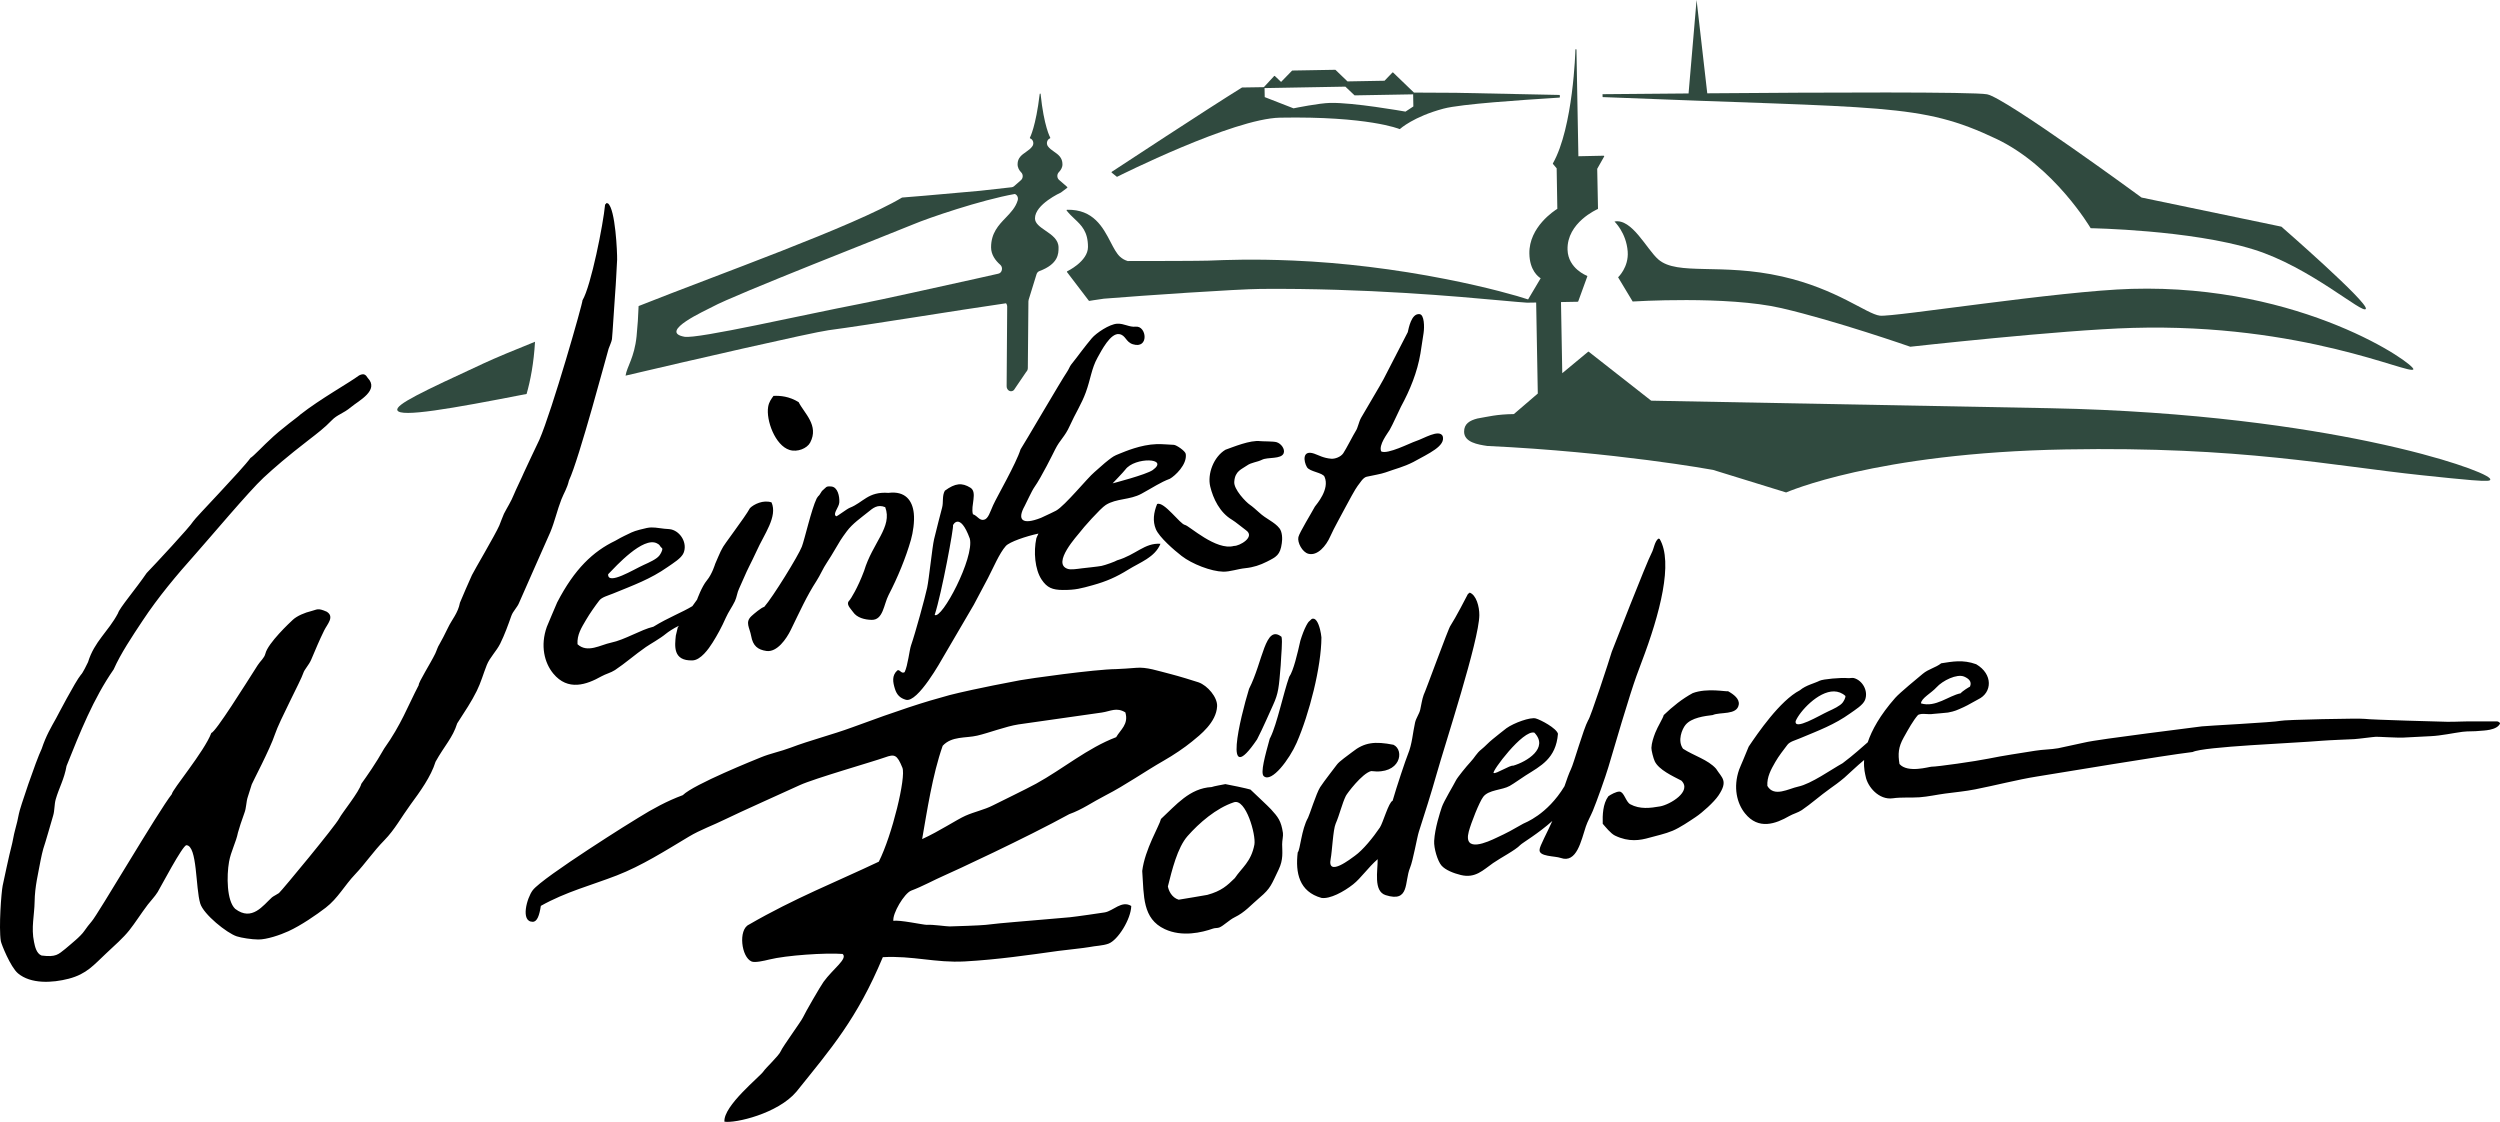 <?xml version="1.0" encoding="UTF-8" standalone="no"?>
<!DOCTYPE svg PUBLIC "-//W3C//DTD SVG 1.1//EN" "http://www.w3.org/Graphics/SVG/1.1/DTD/svg11.dtd">
<svg width="100%" height="100%" viewBox="0 0 13376 6003" version="1.1" xmlns="http://www.w3.org/2000/svg" xmlns:xlink="http://www.w3.org/1999/xlink" xml:space="preserve" xmlns:serif="http://www.serif.com/" style="fill-rule:evenodd;clip-rule:evenodd;stroke-linejoin:round;stroke-miterlimit:2;">
    <g transform="matrix(1,0,0,1,-56.314,-58.046)">
        <g transform="matrix(4.167,0,0,4.167,0,0)">
            <g transform="matrix(1,0,0,1,3210.49,95.07)">
                <path d="M0,533.202C-3.026,529.456 -19.695,522.261 -43.598,514.502C-64.763,507.559 -101.327,497 -155.127,485.742C-239.035,468.271 -378.426,446.655 -565.673,442.982C-619.361,441.959 -1066.81,433.492 -1076.88,433.324L-1157.03,370.498C-1157.27,370.311 -1157.62,370.338 -1157.88,370.532L-1191.04,398.036L-1192.67,306.708L-1171.17,306.305C-1170.89,306.296 -1170.66,306.12 -1170.55,305.864L-1158.89,273.797C-1158.79,273.451 -1158.96,273.064 -1159.29,272.951C-1159.53,272.861 -1183.5,263.83 -1184.26,239.599C-1185.34,204.569 -1145.93,187.499 -1145.54,187.309C-1145.3,187.223 -1145.15,186.973 -1145.15,186.701L-1146.17,135.624L-1137.22,119.761C-1137.13,119.566 -1137.13,119.293 -1137.21,119.119C-1137.36,118.891 -1137.57,118.776 -1137.81,118.788L-1170.34,119.484L-1172.82,-17.328C-1172.86,-17.692 -1173.14,-17.974 -1173.49,-17.986C-1173.85,-17.981 -1174.15,-17.698 -1174.15,-17.344C-1174.17,-16.361 -1176.88,82.273 -1203.05,128.621C-1203.19,128.846 -1203.16,129.156 -1202.98,129.367L-1198.24,134.973L-1197.37,187.009C-1200.68,189.029 -1233.93,210.204 -1233.28,244.464C-1232.91,266.278 -1221.54,274.456 -1218.77,276.138L-1234.91,303.324C-1248.14,298.861 -1286.27,287.923 -1339.74,277.36C-1405.53,264.346 -1473.6,256.059 -1536.67,253.406C-1587.93,251.242 -1621.44,252.564 -1645.88,253.517C-1654.91,253.881 -1717.24,254.063 -1749.06,254.027C-1752.99,252.826 -1756.23,250.992 -1759.14,248.228C-1763.43,244.131 -1766.89,237.536 -1770.87,229.864C-1780.7,210.949 -1792.95,187.4 -1826.92,188.191C-1827.13,188.217 -1827.34,188.358 -1827.42,188.607C-1827.52,188.817 -1827.5,189.104 -1827.34,189.297C-1824.11,193.411 -1820.58,196.753 -1817.16,199.969C-1808.35,208.279 -1799.98,216.163 -1800.02,236.026C-1800.04,254.449 -1826.45,267.089 -1826.69,267.183C-1826.87,267.268 -1827,267.445 -1827.05,267.67C-1827.11,267.883 -1827.05,268.09 -1826.92,268.236L-1798.89,305.021C-1798.76,305.176 -1798.57,305.244 -1798.36,305.23C-1798.14,305.188 -1791.18,303.996 -1779.6,302.372C-1729.42,298.282 -1607.92,290.064 -1578.17,289.828C-1443.49,288.723 -1325.23,299.574 -1268.37,304.768C-1253.48,306.126 -1242.73,307.122 -1236.21,307.495C-1235.74,307.524 -1227.11,307.357 -1224.55,307.306L-1222.46,424.156L-1253.18,450.536C-1275.6,450.786 -1286.45,453.95 -1300.01,456.211C-1309.91,458.769 -1317.19,462.991 -1317.08,473.251C-1316.93,486.756 -1299.54,489.64 -1287.35,491.468C-1123.27,499.152 -998.871,521.968 -997.497,522.194C-997.447,522.221 -903.713,551.188 -903.636,551.167C-902.602,550.987 -789.648,500.266 -544.503,495.916C-319.077,491.879 -202.447,516.982 -87.404,529.046C-60.032,531.898 -38.489,534.205 -23.552,535.373C-1.736,537.169 0.228,536.109 0.53,534.756C0.608,534.277 0.437,533.743 0,533.202" style="fill:#304a3f;"/>
            </g>
        </g>
        <g transform="matrix(4.167,0,0,4.167,0,0)">
            <g transform="matrix(1,0,0,1,2576.55,239.942)">
                <path d="M0,-47.824C74.819,-12.363 121.372,67.008 121.372,67.008C121.372,67.008 249.307,69.091 330.61,94.322C403.408,116.878 471.302,178.187 474.675,170.561C478.214,162.555 366.258,65.021 366.258,65.021L186.681,27.619C186.681,27.619 11.875,-100.57 -11.665,-104.936C-29.231,-108.18 -218.065,-107.47 -370.925,-106.194L-384.648,-226.011L-394.926,-106.017C-470.387,-105.337 -505.401,-105.068 -505.401,-105.068L-505.304,-101.355C-141.267,-86.532 -97.727,-94.155 0,-47.824" style="fill:#304a3f;"/>
            </g>
        </g>
        <g transform="matrix(4.167,0,0,4.167,0,0)">
            <g transform="matrix(1,0,0,1,2750.41,405.149)">
                <path d="M0,-20.326C-93.694,-17.631 -306.055,16.172 -323.155,14.098C-340.254,11.991 -378.23,-20.223 -448.722,-36.212C-526.812,-53.936 -583.061,-36.838 -607.57,-58.074C-622.626,-71.125 -641.421,-111.086 -663.894,-106.79C-664.072,-106.759 -648.844,-92.846 -646.948,-68.321C-645.41,-48.052 -659.267,-35.187 -659.267,-35.187L-640.566,-4.088C-640.566,-4.088 -519.559,-11.778 -449.581,4.413C-379.631,20.616 -284.104,53.998 -284.104,53.998C-284.104,53.998 -90.762,32.43 0.899,29.809C220.164,23.501 357.656,90.76 361.807,83.034C365.022,77.022 219.327,-26.618 0,-20.326" style="fill:#304a3f;"/>
            </g>
        </g>
        <g transform="matrix(4.167,0,0,4.167,0,0)">
            <g transform="matrix(0.446,0.895,0.895,-0.446,536.627,441.255)">
                <path d="M83.347,-55.895C93.409,-56.538 111.881,5.296 138.531,101.945C125.08,114.258 107.121,127.921 83.347,141.54C80.992,112.29 79.298,87.527 78.768,69.631C76.276,-17.093 75.484,-55.437 83.347,-55.895" style="fill:#304a3f;"/>
            </g>
        </g>
        <g transform="matrix(4.167,0,0,4.167,0,0)">
            <g transform="matrix(1,0,0,1,1740.96,219.291)">
                <path d="M0,-94.115L11.638,-83.086C11.787,-82.986 11.923,-82.886 12.114,-82.905L87.026,-84.227L87.295,-68.681L77.209,-62.052C72.684,-62.844 10.54,-73.784 -19.195,-73.237C-33.676,-72.988 -64.512,-66.678 -66.556,-66.254L-103.555,-80.678L-103.772,-92.253L0,-94.115ZM-293.623,21.469C-293.437,21.623 -293.172,21.656 -292.902,21.559C-291.443,20.791 -143.895,-53.21 -83.867,-54.283C29.246,-56.314 69.091,-39.848 69.466,-39.683C69.715,-39.566 69.982,-39.601 70.167,-39.799C70.338,-39.963 87.601,-55.639 126.082,-65.886C148.59,-71.918 229.968,-77.149 264.733,-79.373L274.801,-80.042C275.157,-80.067 275.435,-80.368 275.434,-80.723L275.368,-82.825C275.354,-83.162 275.06,-83.444 274.691,-83.458L141.974,-86.202C141.961,-86.203 91.949,-86.471 88.068,-86.479L61.345,-112.22C61.1,-112.489 60.668,-112.479 60.406,-112.216L50.285,-101.694L2.695,-100.838L-12.593,-115.577C-12.729,-115.689 -12.903,-115.771 -13.069,-115.752L-68.045,-114.799C-68.234,-114.78 -68.402,-114.71 -68.521,-114.587L-82.544,-100.175L-90.523,-107.746C-90.633,-107.883 -90.808,-107.939 -90.998,-107.946C-91.201,-107.928 -91.331,-107.863 -91.462,-107.721L-104.618,-93.481C-104.643,-93.482 -104.681,-93.459 -104.681,-93.459L-132.536,-93.011C-132.637,-93.014 -132.766,-92.968 -132.856,-92.914C-174.789,-67.04 -298.715,14.406 -299.962,15.238C-300.131,15.352 -300.264,15.537 -300.271,15.753C-300.278,15.968 -300.185,16.174 -300.037,16.313L-293.623,21.469Z" style="fill:#304a3f;"/>
            </g>
        </g>
        <g transform="matrix(4.167,0,0,4.167,0,0)">
            <g transform="matrix(1,0,0,1,892.334,206.018)">
                <path d="M0,240.307C-34.626,234.003 28.485,205.997 35.831,201.916C63.473,186.56 268.28,106.724 293.972,95.91C313.289,87.771 380.037,64.901 424.197,56.983C427.107,57.98 428.979,61.564 427.914,65.146C425.225,74.191 419.051,80.674 412.589,87.415C403.333,97.056 393.747,107.031 393.718,125.487C393.712,135.001 399.376,142.528 405.528,147.898C409.499,151.363 407.857,158.534 402.885,159.359C401.973,159.509 390.622,162.069 373.732,165.904C327.089,176.176 253.377,192.701 225.623,198.028C153.712,211.833 16.898,243.383 0,240.307M491.709,48.558C491.707,48.355 491.64,48.135 491.478,47.992L480.999,38.891C478.182,36.444 478.06,31.715 480.703,29.004C483.153,26.493 485.375,23.086 485.377,18.995C485.399,10.174 479.852,6.317 474.489,2.596C471.482,0.493 468.589,-1.548 466.619,-4.366C464.184,-7.85 465.622,-13.049 469.364,-14.433C469.513,-14.482 469.678,-14.657 469.731,-14.843C469.798,-15.044 469.775,-15.26 469.672,-15.443C469.588,-15.569 461.599,-29.62 457.311,-71.38C457.282,-71.705 457.048,-71.959 456.746,-71.944C456.455,-71.948 456.208,-71.709 456.158,-71.388C451.164,-29.403 443.66,-15.481 443.576,-15.352C443.477,-15.181 443.468,-14.965 443.516,-14.792C443.584,-14.596 443.7,-14.444 443.876,-14.378L444.157,-14.264C447.655,-12.859 449.108,-8.003 446.912,-4.593C444.893,-1.459 441.753,0.751 438.5,3.048C433.216,6.726 427.768,10.541 427.753,18.74C427.743,23.347 429.961,26.838 432.435,29.3C435.089,31.939 434.951,36.667 432.167,39.154C429.331,41.685 426.021,44.586 423.2,47.034C422.341,47.78 421.316,48.23 420.24,48.337C420.185,48.343 420.129,48.349 420.072,48.354C419.616,48.4 398.504,50.759 379.153,52.92C322.582,58.16 280.268,61.532 279.648,61.545C279.522,61.54 279.406,61.607 279.304,61.629C217.454,98.55 41.648,160.887 -58.866,200.892C-59.148,211.554 -60.265,228.241 -61.485,239.937C-64.355,267.314 -73.837,278.53 -75.604,290.232C1.188,272.12 163.717,234.759 185.034,231.913C239.285,224.703 348.672,206.528 412.9,197.312C413.83,198.448 414.405,199.97 414.404,201.663L413.689,303.884C413.686,309.309 419.254,312.266 422.952,308.803L438.84,285.426C440.146,284.203 440.905,282.384 440.909,280.467L441.661,194.857C441.662,194.138 441.77,193.423 441.98,192.744L452.09,160.012C452.681,158.1 454.036,156.624 455.735,155.994C480.331,146.886 480.342,133.425 480.341,126.063L480.341,125.809C480.367,115.54 471.836,109.691 463.554,104.039C456.629,99.272 450.07,94.81 450.083,88.274C450.126,70.232 483.101,55.226 483.466,55.088C483.489,55.058 483.491,55.033 483.547,55.009L491.448,49.082C491.61,48.97 491.699,48.759 491.709,48.558" style="fill:#304a3f;"/>
            </g>
        </g>
        <g transform="matrix(4.167,0,0,4.167,0,0)">
            <g transform="matrix(1,0,0,1,1708.37,909.458)">
                <path d="M0,-87.631C-2.143,-95.983 -5.689,-103.125 -10.677,-100.73C-12.042,-99.548 -13.395,-98.31 -14.724,-96.962C-15.631,-95.731 -16.569,-94.249 -17.551,-92.396C-20.478,-86.864 -22.936,-80.125 -25.2,-72.899C-28.741,-57.059 -34.024,-34.124 -39.549,-26.439C-46.846,-5.949 -55.226,34.208 -63.507,50.965C-63.864,51.687 -64.188,52.297 -64.536,52.987C-70.341,74.22 -76.773,96.903 -72.236,101.014C-62.146,110.16 -39.091,79.099 -29.965,58.199C-13.704,20.923 1.698,-39.276 1.844,-77.069C1.529,-80.236 0.972,-83.847 0,-87.631M-80.817,53.897C-73.211,39.24 -64.838,19.676 -60.281,9.775C-53.224,-5.563 -52.788,-12.895 -50.464,-41.11C-50.449,-41.291 -50.435,-41.475 -50.419,-41.657C-49.87,-55.189 -47.923,-71.786 -49.399,-77.875C-70.49,-94.53 -73.224,-45.844 -91.073,-11.1C-102.681,26.921 -125.053,119.075 -80.817,53.897M-249.973,-292.539C-252.217,-289.498 -266.256,-274.908 -266.256,-274.908C-266.256,-274.908 -223.068,-286.064 -214.759,-291.996C-192.78,-307.69 -237.771,-309.073 -249.973,-292.539M-449.616,-203.94C-462.516,-239.2 -471.608,-221.035 -471.227,-220.992C-469.756,-220.407 -485.547,-134.135 -494.737,-105.958C-485.714,-99.575 -443.564,-179.523 -449.616,-203.94M-192.717,-280.805C-205.192,-276.08 -213.878,-269.923 -229.231,-261.56C-244.278,-253.36 -261.342,-255.777 -275.03,-247.178C-281.995,-242.809 -305.086,-216.701 -308.184,-212.239C-310.351,-209.152 -345.366,-171.793 -323.725,-165.037C-319.727,-163.799 -312.09,-164.977 -305.631,-165.818C-302.381,-166.221 -284.701,-168.039 -280.566,-168.893C-275.523,-169.932 -262.46,-174.679 -260.485,-176.09C-236.383,-183.089 -225.255,-198.768 -204.812,-197.302C-212.111,-179.767 -230.641,-173.766 -246.39,-163.989C-261.271,-154.769 -274.091,-149.025 -291.821,-144.138C-306.475,-140.085 -313.802,-137.885 -330.319,-138.008C-343.418,-138.126 -350.402,-140.765 -357.436,-151.353C-366.147,-164.492 -367.874,-187.123 -364.207,-204.313C-364.396,-204.364 -362.845,-207.421 -361.525,-210.404C-377.094,-207.129 -398.674,-199.791 -403.425,-194.449C-411.745,-185.078 -419.497,-166.308 -426.419,-153.083C-428.811,-148.56 -441.57,-124.356 -444.51,-118.989C-446.117,-116.019 -475.261,-66.434 -483.59,-52.189C-485.963,-48.139 -516.462,7.276 -531.727,2.975C-539.276,0.84 -543.388,-3.464 -545.75,-10.976C-548.439,-19.542 -550.001,-28.058 -542.705,-34.704C-539.613,-36.602 -537.64,-29.824 -533.34,-32.447C-529.123,-41.192 -527.206,-60.758 -525.118,-66.739C-519.528,-82.725 -507.039,-128.548 -504.413,-140.83C-502.006,-152.032 -497.893,-193.082 -495.484,-203.251C-492.971,-213.916 -486.119,-240.333 -485.177,-243.827C-483.334,-250.592 -485.415,-258.952 -481.657,-265.482C-468.243,-275.324 -459.65,-275.996 -448.887,-269.333C-439.449,-263.496 -448.816,-246.194 -445.629,-235.278C-439.446,-233.043 -437.443,-226.813 -431.379,-228.182C-425.85,-229.422 -423.609,-238.268 -419.677,-246.885C-414.478,-258.306 -390.271,-300.047 -384.454,-318.566C-381.812,-322.18 -331.675,-408.125 -324.777,-418.082C-322.553,-421.269 -321.295,-425.212 -319.396,-427.542C-317.404,-430.002 -308.185,-441.809 -306.053,-444.877C-304.025,-447.791 -294.739,-459.155 -292.94,-461.292C-287.383,-467.873 -270.258,-479.422 -260.388,-479.886C-251.119,-480.294 -245.27,-475.237 -236.542,-476.086C-222.489,-477.459 -219.14,-446.961 -240.278,-453.504C-249.518,-456.375 -249.418,-465.351 -257.832,-466.529C-268.929,-468.11 -280.35,-445.855 -285.753,-436.117C-293.408,-422.29 -294.457,-408.823 -300.693,-391.735C-306.074,-376.916 -314.436,-364.112 -321.345,-348.664C-327.62,-334.617 -333.665,-331.233 -340.051,-318.478C-342.398,-313.776 -357.835,-282.498 -366.636,-270.125C-370.186,-265.141 -377.359,-249.142 -379.169,-245.9C-388.904,-228.455 -383.14,-220.817 -358.19,-230.633C-349.371,-234.647 -340.628,-238.895 -338.919,-239.829C-327.539,-246.056 -298.403,-282.045 -289.63,-289.301C-283.586,-294.317 -277.983,-299.972 -271.405,-304.961C-265.715,-309.234 -264.896,-310.065 -257.281,-313.051C-250.351,-315.768 -230.392,-324.597 -209.748,-325.27C-202.719,-325.499 -194.937,-324.614 -187.643,-324.356C-184.414,-324.227 -172.926,-316.475 -172.362,-312.703C-170.317,-299.04 -186.285,-284.379 -192.717,-280.805M-84.198,188.829C-88.368,211.118 -100.436,218.596 -109.358,231.968C-119.226,241.591 -126.431,248.478 -144.697,253.497C-156.967,255.518 -169.097,257.812 -181.441,259.682C-190.519,256.922 -194.383,247.894 -195.296,242.608C-190.074,221.917 -183.153,192.909 -170.047,178.004C-155.28,161.248 -133.358,142.103 -110.436,134.559C-95.236,129.557 -82.052,176.142 -84.198,188.829M-121.495,111.264C-124.753,111.949 -136.179,113.875 -139.158,115.047C-167.321,116.537 -184.788,138.058 -204.168,156C-206.171,164.79 -224.845,194.976 -228.251,222.798C-226.021,255.335 -228.036,284.018 -199.288,297.472C-177.044,307.867 -151.719,301.846 -137.256,296.732C-134.62,295.813 -131.629,296.312 -129.17,295.332C-123.821,293.188 -116.47,285.608 -109.664,282.306C-96.14,275.735 -88.88,266.615 -77.319,256.881C-63.01,244.84 -62.313,240.016 -53.072,220.947C-46.862,208.157 -48.496,198.126 -48.586,188.638C-48.637,183.619 -47.014,177.87 -47.584,173.973C-49.853,158.384 -53.906,153.516 -62.841,143.661C-66.237,139.89 -85.275,122.151 -89.27,118.273C-92.59,117.133 -118.226,111.67 -121.495,111.264M84.311,253.827C115.514,263.733 108.172,236.511 115.632,218.663C119.458,209.555 124.614,179.67 126.938,172.429C134.252,149.593 142.828,122.884 149.663,98.602C160.607,59.811 204.267,-73.249 204.601,-105.615C204.708,-116.715 200.604,-131.716 192.126,-134.648C191.621,-133.478 190.388,-133.624 189.812,-132.592C188.316,-129.49 173.865,-101.831 167.528,-92.114C165.545,-90.694 134.676,-5.589 133.144,-3.367C130.89,2.934 130.188,9.287 128.699,15.704C127.328,21.501 123.465,26.147 122.074,32.249C119.14,45.223 118.399,59.702 112.917,72.922C110.102,79.755 98.374,114.71 93.243,132.629C88.116,134.568 80.898,161.058 76.908,166.965C68.373,179.596 55.273,195.885 44.717,203.36C40.436,206.385 8.834,231.489 13.728,207.16C15.551,198.1 16.774,169.709 20.094,162.152C25.152,150.594 28.384,136.069 33.223,126.347C34.695,123.367 54.023,97.413 65.72,94.521C103.703,99.487 108.829,67.683 94.361,60.757C70.587,56.097 57.094,57.498 41.418,70.065C36.159,74.282 24.771,81.86 21.536,86.473C19.897,88.799 4.913,107.894 0.172,115.272C-4.723,122.916 -13.614,151.362 -15.327,154.402C-23.941,169.581 -25.35,195.772 -28.607,198.992C-31.733,225.151 -26.779,249.365 1.899,257.383C12.708,259.039 30.447,249.564 42.636,239.905C52.557,232.043 61.438,218.717 74.044,207.648C74.316,222.335 68.29,248.741 84.311,253.827M-249.915,19.156C-245.35,34.447 -256.345,41.511 -261.706,51.004C-298.404,64.911 -329.97,91.741 -364.538,110.746C-376.505,117.338 -415.749,136.39 -420.234,138.707C-430.827,144.146 -443.838,146.821 -455.196,151.874C-466.542,156.921 -488.552,171.7 -510.835,181.855C-504.604,146.58 -497.725,99.722 -484.451,62.042C-472.743,49.421 -455.144,52.505 -440.169,49.029C-425.22,45.561 -403.095,37.049 -387.267,34.631C-379.719,33.49 -308.773,23.499 -280.108,19.36C-268.766,17.711 -261.382,12.206 -249.915,19.156M-524.756,247.968C-511.468,243.106 -493.523,233.401 -483.144,228.935C-471.315,223.842 -377.325,180.238 -321.95,149.842C-305.068,143.824 -293.006,134.777 -275.352,125.728C-249.983,112.729 -224.938,95.069 -200.639,81.176C-187.923,73.918 -174.178,64.628 -164.354,56.616C-154.056,48.22 -133.052,32.11 -132.097,11.232C-131.562,-0.173 -144.299,-15.277 -155.907,-19.404C-160.295,-20.957 -183.095,-27.873 -191.168,-29.882C-208.636,-34.23 -222.429,-39.318 -236.301,-38.03C-240.832,-37.634 -257.697,-36.441 -261.588,-36.41C-289.536,-36.157 -374.667,-24.08 -385.192,-22.082C-390.751,-21.009 -413.706,-16.464 -419.848,-15.36C-427.317,-14.032 -464.46,-6.038 -475.437,-3.076C-509.059,6.015 -539.681,15.938 -600.459,38.316C-626.796,48.004 -654.615,54.956 -679.714,64.495C-692.534,69.364 -705.876,71.943 -717.619,76.794C-724.151,79.482 -803.865,111.38 -818.16,125.454C-838.187,132.858 -856.911,143.016 -875.083,154.349C-877.824,155.666 -998.085,230.745 -1010.82,247.506C-1018.33,257.391 -1026.85,287.977 -1010.89,288.06C-1005.03,288.097 -1002.24,279.561 -1000.42,267.607C-968.497,249.619 -935.079,241.037 -902.906,228.527C-870.987,216.141 -840.972,197.071 -810.46,178.779C-795.492,169.803 -779.464,164.267 -763.151,156.199C-747.553,148.461 -684.246,120.067 -667.809,112.522C-649.184,104.009 -574.76,82.718 -558.52,76.927C-546.425,72.634 -543.159,72.988 -536.165,90.24C-531.315,102.281 -549.312,176.88 -566.467,210.858C-620.441,236.532 -674.772,257.787 -733.329,291.726C-747.104,298.139 -743.145,333.51 -729.713,339.068C-725.499,340.795 -713.756,338.143 -707.344,336.535C-685.218,331.027 -634.757,327.673 -612.937,329.339C-605.909,335.384 -625.355,348.476 -637.409,365.145C-641.382,370.64 -661.027,404.571 -663.871,410.87C-665.981,415.616 -690.16,448.701 -692.334,454.152C-694.628,459.935 -711.771,475.726 -714.609,480.163C-718.832,486.675 -766.246,524.31 -764.698,544.694C-750.954,547.02 -696.127,534.377 -672.341,506.281C-627.948,451.008 -594.567,412.981 -561.325,333.472C-523.115,331.341 -493.588,341.008 -456.151,338.946C-413.775,336.578 -374.203,330.761 -336.037,325.449C-330.738,324.703 -301.888,321.645 -296.456,320.555C-288.194,318.871 -278.953,318.83 -271.622,316.147C-259.491,311.721 -242.675,284.577 -242.335,267.737C-254.623,260.236 -265.271,274 -276.278,275.966C-279.426,276.522 -314.225,281.586 -321.262,282.234C-326.882,282.751 -347.54,284.481 -351.957,284.881C-377.105,287.26 -405.851,289.098 -429.34,292C-435.463,292.753 -469.974,293.907 -475.526,293.991C-479.885,294.067 -497.044,291.358 -504.806,291.962C-508.249,292.224 -541.164,285.028 -547.735,286.944C-549.338,277.894 -533.809,251.278 -524.756,247.968M469.295,35.266C476.869,25.963 493.845,23.843 504.172,22.614C513.762,18.282 535.514,23.109 537.698,9.183C538.83,1.879 531.445,-3.868 523.96,-8.006C521.698,-7.173 497.185,-12.498 478.603,-5.577C465.086,1.742 452.869,11.537 441.34,22.642C440.666,26.243 433.529,37.501 430.453,45.419C428.192,51.264 425.797,58.358 425.533,64.727C425.409,67.824 428.019,78.112 429.803,81.896C434.918,92.828 452.938,101.022 463.999,106.77C478.241,120.67 449.168,137.722 436.633,139.875C424.117,142.024 410.923,143.87 398.401,137.145C392.58,134.009 390.606,121.312 384.664,120.883C380.636,120.591 372.984,124.857 370.245,126.895C363.06,136.716 362.736,150.992 363.033,162.18C366.477,166.091 373.258,174.716 378.812,177.392C396.853,186.088 411.217,183.419 423.069,180.035C431.923,177.49 443.057,175.267 452.873,171.114C462.295,167.117 474.183,159.017 482.234,153.628C490.974,147.831 505.892,134.425 511.635,125.887C524.401,106.888 516.137,103.487 508.534,91.477C498.24,79.884 480.089,74.895 466.138,65.847C458.649,55.527 464.958,40.583 469.295,35.266M223.004,97.007C225.99,98.537 244.044,86.637 248.096,87.604C265.529,82.539 294.17,64.96 275.287,45.21C260.748,40.873 219.742,95.835 223.004,97.007M412.827,-45.104C403.701,-21.142 398.241,-5.57 370.269,89.483C366.631,101.842 354.99,134.39 350.264,145.694C347.33,152.676 343.668,158.851 341.35,165.714C335.335,183.658 329.737,213.442 309.068,206.06C301.619,203.418 280.776,204.543 281.963,195.447C281.781,191.377 292.265,172.522 298.317,158.56C280.836,174.438 259.663,186.803 257.13,189.498C250.913,196.164 232.004,205.814 222.186,212.687C209.383,221.616 199.52,232.545 180.809,227.974C171.574,225.723 161.107,221.639 156.017,215.828C151.025,210.13 146.062,193.567 146.6,184.161C147.539,167.721 154.086,147.876 156.463,140.713C158.871,133.436 172.132,111.574 174.508,106.578C176.257,102.89 188.574,87.778 192.824,83.323C198.882,76.974 200.757,71.754 207.35,66.575C212.212,62.732 216.005,58.14 221.775,53.539C224.243,51.573 236.697,41.419 239.421,39.488C249.14,32.583 270.15,25.015 277.078,26.949C283.403,28.721 303.545,39.354 305.557,46.627C303.007,78.498 283.503,87.871 263.978,100.211C257.003,104.619 250.064,109.872 243.627,113.562C233.961,119.079 216.551,118.389 209.598,127.59C204.557,134.245 193.961,161.074 191.018,172.27C183.617,200.43 215.779,185.298 226.574,180.157C231.611,177.781 240.202,173.78 243.861,171.665C246.08,170.364 256.953,164.414 260.959,162.088C262.936,160.941 291.559,150.914 313.937,113.991C316.711,105.699 320.045,96.489 322.201,92.168C325.798,84.998 338.062,40.757 344.361,29.188C346.896,27.158 371.738,-48.573 374.626,-58.624C375.734,-61.444 419.291,-173.408 425.895,-185.686C428.753,-190.976 429.625,-200.235 434.47,-203.954C435.009,-203.83 435.549,-203.699 436.101,-203.576C453.843,-173.475 436.627,-107.596 412.827,-45.104M652.571,17.887C659.367,14.769 667.822,10.875 671.093,6.591C672.651,4.553 675.044,0.245 674.614,-1.938C670.494,-5.787 665.184,-7.697 660.046,-7.772C639.579,-8.068 615.816,18.127 610.797,30.262C608.411,43.071 641.251,23.074 652.571,17.887M771.66,7.612C790.447,13.273 807.227,-2.315 822.557,-5.324C825.026,-8.322 833.338,-13.346 834.601,-13.91C837.543,-20.746 832.349,-24.48 827.232,-26.725C817.861,-30.828 799.261,-21.493 791.689,-13.082C784.861,-5.52 772.057,0.851 771.66,7.612M1515.28,33.198C1511.49,42.661 1492.63,42.465 1489.48,42.867C1482.07,43.814 1474.37,43.12 1466.79,44.119C1455.06,45.666 1439.53,49.094 1426.5,49.698C1424.13,49.818 1400.3,51.055 1391.16,51.519C1382.83,51.922 1359.4,50.371 1355.87,50.487C1352.47,50.594 1333.77,53.178 1328.07,53.508C1322.8,53.791 1295.19,54.836 1286.4,55.596C1250.04,58.723 1134.65,62.997 1120.51,70.039C1080.56,74.871 952.572,96.467 920.312,101.546C896.883,105.232 865.159,113.322 841.156,118.015C828.463,120.508 816.789,121.545 802.726,123.396C792.663,124.726 780.758,127.358 769.847,128.182C760.096,128.908 746.381,127.911 735.58,129.456C717.685,132.047 703.019,114.556 700.602,101.316C700.188,99.026 697.924,91.848 698.646,80.314C690.041,87.341 676.639,100.212 673.369,102.975C666.266,108.986 660.438,113.111 655.135,116.861C642.373,125.892 630.317,136.759 618.665,144.633C613.844,147.881 607.613,149.366 602.619,152.23C585.102,162.304 563.031,170.437 545.699,148.817C535.368,135.973 530.214,115.439 538.201,92.579C539.088,90.06 541.927,83.815 543.256,80.527C545.647,74.686 548.889,66.918 550.435,63.154C561.736,46.375 590.578,3.971 616.202,-9.238C624.099,-15.856 634.736,-18.004 641.463,-21.437C645.693,-23.59 669.23,-25.693 677.817,-24.826C680.304,-24.577 683.431,-25.456 685.464,-24.922C696.491,-22.007 704.401,-8.358 699.797,3.29C697.221,9.736 687.572,15.599 680.863,20.39C660.47,34.981 640.925,42.147 616.324,52.435C610.025,55.075 603.241,56.687 600.118,60.853C595.224,67.371 589.222,74.846 584.563,82.966C579.181,92.334 573.697,102.159 574.423,113.563C582.994,128.52 601.676,117.103 614.017,114.477C630.728,110.929 656.326,92.578 671.044,84.439C685.644,73.461 695.549,64.23 703.307,57.566C708.508,42.129 718.856,22.971 738.595,0.541C744.475,-6.141 767.926,-25.292 773.986,-30.385C781.388,-36.602 790.512,-38.201 797.633,-43.869C811.608,-45.961 825.25,-48.943 842.539,-42.676C864.294,-29.994 863.291,-6.147 845.057,2.466C841.418,4.184 832.266,9.882 826.586,12.383C817.396,16.488 815.685,17.562 806.333,19.38C803.842,19.869 790.009,20.758 787.945,21.078C779.418,22.371 773.923,19.667 767.951,22.383C761.537,29.694 755.817,40.123 749.503,51.387C742.526,63.773 741.987,72.69 744.076,85.447C754.584,97.524 782.399,88.88 785.201,88.91C792.528,88.968 841.941,81.916 858.369,78.546C877.775,74.575 897.208,71.826 918.115,68.434C928.266,66.771 938.834,66.838 947.742,65.221C951.52,64.531 978.092,58.776 981.545,57.904C999.371,53.462 1127.33,38.018 1132.38,37.117C1135.63,36.523 1226.43,31.853 1233.13,30.021C1237.27,28.577 1335.94,26.522 1341.56,27.496C1348.02,28.625 1443.78,31.187 1447.52,31.248C1450.7,31.295 1462.52,31.115 1465.43,30.928C1471.26,30.529 1501.89,30.841 1511.72,30.761C1513.62,31.23 1514.64,32.125 1515.28,33.198M-913.993,-158.228C-914.958,-143.34 -880.744,-164.609 -868.436,-170.124C-861.049,-173.439 -851.872,-177.582 -848.305,-182.146C-846.627,-184.303 -844.029,-188.891 -844.483,-191.212C-848.955,-195.323 -846.577,-195.479 -851.429,-197.928C-869.118,-206.849 -903.761,-168.816 -913.993,-158.228M-723.502,-187.742C-725.339,-183.635 -731.493,-170.958 -733.11,-167.901C-736.147,-162.236 -744.067,-143.314 -745.901,-139.682C-748.31,-134.909 -748.759,-128.83 -751.24,-123.623C-754.604,-116.565 -759.585,-109.823 -762.912,-102.337C-768.453,-89.813 -773.804,-80.164 -779.971,-70.316C-784.992,-62.266 -795.228,-47.966 -805.587,-47.574C-831.279,-46.636 -828.373,-66.66 -827.117,-79.352L-824.608,-89.914L-823.129,-92.074C-830.153,-88.783 -837.127,-83.998 -839.649,-81.914C-847.355,-75.535 -859.784,-68.713 -865.549,-64.738C-879.418,-55.129 -892.505,-43.563 -905.17,-35.201C-910.424,-31.742 -917.2,-30.168 -922.613,-27.117C-941.654,-16.41 -965.664,-7.776 -984.547,-30.795C-995.77,-44.493 -1001.38,-66.36 -992.733,-90.694C-991.772,-93.37 -981.137,-118.007 -979.46,-122.027C-957.102,-165.197 -933.269,-187.522 -904.931,-201.151C-894.315,-207.284 -891.292,-208.235 -883.979,-211.887C-879.381,-214.173 -867.518,-216.983 -864.336,-217.614C-856.086,-219.251 -850.922,-217.529 -841.584,-216.615C-838.865,-216.341 -834.92,-216.263 -832.708,-215.68C-820.699,-212.578 -812.096,-198.028 -817.104,-185.617C-819.885,-178.77 -830.373,-172.535 -837.664,-167.432C-859.83,-151.915 -881.093,-144.305 -907.797,-133.38C-914.659,-130.574 -922.047,-128.848 -925.426,-124.427C-930.757,-117.481 -937.336,-108.199 -942.409,-99.564C-948.252,-89.576 -954.133,-80.471 -953.332,-68.326C-940.543,-56.57 -923.876,-67.536 -910.456,-70.309C-892.301,-74.083 -872.243,-86.967 -855.886,-90.828C-836.268,-102.895 -818.825,-109.259 -805.842,-117.254L-799.817,-125.64C-799.817,-125.64 -793.927,-142.281 -787.182,-150.359C-780.45,-158.436 -776.582,-171.484 -776.582,-171.484C-776.582,-171.484 -768.843,-189.8 -767.769,-190.894C-766.533,-194.869 -738.506,-230.865 -731.901,-243.129C-726.867,-248.133 -714.788,-254.017 -704.22,-250.46C-696.16,-232.17 -713.679,-209.758 -723.502,-187.742M-604.135,-124.675C-609.299,-119.75 -602.875,-114.575 -599.497,-109.635C-594.532,-102.394 -584.742,-99.811 -575.677,-99.609C-560.775,-99.304 -560.172,-119.51 -553.89,-131.571C-542.264,-153.951 -531.756,-179.475 -525.221,-202.42C-522.593,-211.666 -520.389,-225.825 -521.545,-236.485C-523.276,-252.768 -532.31,-265.428 -554.045,-262.682C-580.399,-264.612 -586.417,-250.285 -603.746,-243.545C-607.626,-242.038 -620.341,-232.027 -621.224,-232.61C-626.176,-235.833 -617.565,-243.896 -617.181,-250.511C-616.746,-258.265 -619.224,-270.172 -627.441,-270.866C-634.853,-271.5 -633.499,-270.016 -639.444,-265.119C-639.859,-264.767 -642.721,-259.617 -643.338,-259.267C-644.429,-258.698 -646.548,-254.928 -646.351,-255.315C-652.953,-241.776 -661.75,-202.823 -665.314,-193.549C-669.785,-181.951 -702.585,-128.762 -713.519,-116.371C-717.518,-115.32 -727.032,-107.201 -729.924,-104.528C-738.611,-96.504 -732.252,-89.62 -730.374,-78.97C-728.135,-66.199 -721.886,-61.345 -710.852,-59.7C-697.09,-57.656 -685.014,-75.411 -679.573,-86.541C-667.617,-110.962 -659.123,-130.062 -646.525,-149.549C-641.566,-157.218 -638.127,-165.789 -633.137,-173.13C-630.07,-177.651 -624.892,-186.288 -623.069,-189.452C-616.892,-200.067 -614.824,-203.616 -607.575,-213.36C-600.183,-223.29 -589.357,-230.664 -580.102,-238.157C-574.086,-243.037 -568.145,-248.39 -558.23,-244.328C-548.661,-218.92 -574.399,-198.929 -585.352,-162.564C-593.52,-140.517 -602.854,-125.897 -604.135,-124.675M-708.552,-373.173C-711.426,-355.953 -699.574,-323.575 -681.074,-317.791C-670.945,-314.635 -658.552,-319.781 -654.584,-327.286C-642.961,-349.341 -662.351,-365.001 -669.409,-379.186C-681.511,-386.652 -693.024,-387.621 -701.688,-387.216C-704.295,-383.568 -707.477,-379.631 -708.552,-373.173M-93.846,-297.753C-88.082,-301.892 -80.795,-302.009 -74.385,-305.23C-67.132,-308.9 -49.587,-305.597 -46.62,-313.626C-44.674,-318.893 -49.921,-326.15 -55.916,-327.813C-59.981,-328.974 -73.861,-328.739 -76.452,-329.093C-89.587,-330.806 -111.497,-321.525 -121.378,-318.065C-136.601,-308.932 -144.812,-286.908 -140.921,-270.814C-137.193,-255.335 -128.67,-237.415 -113.031,-228.204C-108.361,-225.437 -99.55,-217.936 -94.824,-214.562C-82.739,-205.935 -103.611,-194.239 -110.426,-194.56C-133.351,-188.092 -168.03,-220.551 -173.309,-221.498C-179.593,-222.351 -199.966,-251.884 -209.098,-248.453C-213.638,-237.265 -215.029,-226.379 -210.774,-216.172C-206.37,-205.583 -187.217,-189.106 -177.67,-181.698C-164.319,-171.341 -139.737,-161.789 -124.204,-161.495C-115.672,-161.326 -105.512,-165.032 -95.89,-166C-85.483,-167.043 -76.923,-169.937 -68.126,-174.376C-56.035,-180.498 -51.053,-182.9 -49.034,-198.027C-48.139,-203.603 -48.328,-212.488 -52.06,-217.224C-58.493,-225.449 -68.996,-228.923 -78.253,-237.602C-81.161,-240.33 -87.469,-245.767 -90.045,-247.437C-94.702,-250.493 -111.287,-267.444 -110.043,-277.233C-109.045,-290.945 -100.353,-293.053 -93.846,-297.753M89.466,-343.548C92.829,-349.133 102.059,-369.829 103.942,-373.302C115.642,-394.816 124.935,-417.646 128.986,-441.707C129.976,-447.6 131.525,-457.943 133.025,-467.954C134.245,-476.129 133.856,-491.316 128.032,-492.143C117.232,-493.682 113.87,-473.753 112.7,-469.018C108.472,-460.589 87.157,-419.617 81.606,-408.662C78.229,-401.999 56.957,-366.558 52.815,-359.156C49.648,-353.501 48.806,-346.377 45.812,-341.943C43.399,-338.304 33.399,-318.659 29.862,-313.521C26.673,-308.863 19.339,-306.121 14.42,-306.527C4.234,-307.345 -1.834,-311.152 -7.52,-313.079C-23.062,-318.347 -21.049,-303.068 -16.777,-295.757C-13.272,-289.713 3.439,-288.876 5.871,-283.292C12.825,-267.376 -4.481,-247.962 -6.544,-245.069C-10.623,-237.34 -26.369,-211.82 -27.719,-205.958C-29.315,-198.988 -22.691,-186.591 -15.039,-184.53C-3.287,-181.348 7.842,-194.522 13.228,-206.842C18.196,-218.115 27.661,-234.423 33.043,-244.907C35.783,-250.238 46.085,-269.065 48.382,-271.701C51.046,-274.718 54.975,-282.31 59.901,-283.399C68.229,-285.251 78.365,-286.86 84.087,-288.922C97.898,-293.935 106.824,-295.711 119.785,-302.288C139.794,-313.415 161.604,-322.818 157.524,-335.689C152.732,-344.866 133.087,-332.313 123.102,-329.136C116.066,-326.887 86.303,-311.526 78.56,-315.966C75.085,-324.149 86.485,-338.585 89.466,-343.548M-1028.19,-121.889C-1030.45,-115.862 -1036.1,-110.979 -1038.3,-104.768C-1042.42,-93.037 -1046.87,-80.723 -1052.55,-69.197C-1057.36,-59.477 -1065.91,-51.436 -1069.8,-41.717C-1074.28,-30.424 -1077.39,-19.019 -1082.69,-8.374C-1089.63,5.621 -1097.22,16.831 -1107.82,33.294C-1113.65,51.93 -1123.98,61.619 -1135.63,82.572C-1141.53,101.669 -1155.4,120.778 -1167.84,137.706C-1179.37,153.428 -1187.99,169.726 -1201.34,183.336C-1215.62,197.874 -1226.01,213.564 -1238.83,227.025C-1252.46,241.321 -1261.04,257.95 -1276.61,269.912C-1288.61,279.128 -1308.45,292.802 -1324.5,300.135C-1335.32,305.08 -1352.37,310.853 -1363.15,310.786C-1371.89,310.729 -1384.95,308.657 -1390.83,306.734C-1403.52,302.621 -1433.49,278.513 -1437.73,264.624C-1443.88,244.47 -1441.42,190.219 -1455.48,189.719C-1460.3,189.54 -1488.97,244.273 -1492.39,249.817C-1496.19,255.919 -1501.41,261.127 -1505.06,265.937C-1514.15,277.942 -1521.16,289.279 -1528.95,299.095C-1536.48,308.559 -1547.84,318.637 -1558.52,328.592C-1574.27,343.244 -1583.33,355.059 -1606.64,361.143C-1627.79,366.662 -1655.37,368.065 -1671.75,354.267C-1681.46,346.091 -1693.21,316.542 -1693.8,312.818C-1696.61,294.981 -1693.13,250.167 -1691.44,241.672C-1690.76,238.261 -1682.43,199.304 -1680.26,191.692C-1678.73,186.4 -1677.04,175.399 -1675.65,170.834C-1674.01,165.405 -1671.09,152.743 -1670.61,149.423C-1669.74,143.24 -1648.89,81.674 -1641.31,65.874C-1635.67,48.944 -1629.47,38.717 -1622.77,26.664C-1621.47,24.342 -1598.37,-20.221 -1590.86,-29.286C-1589.18,-30.277 -1582.66,-43.437 -1581.82,-45.375C-1573.69,-72.064 -1555.93,-84.348 -1543.33,-108.152C-1541.81,-114.436 -1520.12,-139.787 -1506.55,-159.758C-1496.17,-170.491 -1450.58,-219.449 -1446.88,-225.984C-1444.39,-230.37 -1384,-292.444 -1373.14,-307.652C-1370.85,-308.252 -1351.75,-328.17 -1350.26,-329.081C-1333.64,-345.419 -1310.09,-361.69 -1309.41,-363.117C-1283.5,-383.446 -1247,-403.706 -1233.78,-413.49C-1227.76,-416.526 -1225.34,-414.591 -1222.68,-410.258C-1207.44,-394.355 -1234.23,-381.073 -1243.95,-372.959C-1254.35,-364.261 -1261.71,-363.35 -1268.91,-355.818C-1277.83,-346.473 -1287.88,-338.807 -1298.02,-330.985C-1326.74,-308.791 -1342.4,-295.174 -1356.53,-282.115C-1374.72,-265.287 -1427.29,-202.731 -1443.83,-184.2C-1467.97,-157.176 -1491.65,-128.99 -1511.79,-98.536C-1525.24,-78.202 -1539.74,-56.661 -1548.93,-35.978C-1575.01,1.567 -1592.12,44.839 -1609.43,88C-1612.29,104.73 -1619.17,116.277 -1623.28,130.663C-1625.21,137.392 -1624.59,144.94 -1626.57,151.548C-1628.61,158.423 -1636.76,187.107 -1639.29,194.32C-1639.91,196.116 -1642.1,205.655 -1642.68,208.915C-1645.7,225.711 -1650.17,242.69 -1650.41,262.334C-1650.64,279.191 -1655.04,295.753 -1651.15,314.019C-1650,319.477 -1648.24,328.678 -1641.54,331.357C-1622.72,333.777 -1620,329.829 -1611.04,322.829C-1608.09,320.511 -1599.11,312.643 -1597.74,311.469C-1594.15,308.431 -1588.52,302.831 -1586.68,299.917C-1585.28,297.646 -1578.95,289.473 -1577.07,287.446C-1569.84,279.668 -1491.31,145.673 -1474.21,124.122C-1474.11,118.807 -1432.48,69.504 -1423.53,45.631C-1417.85,44.29 -1379.91,-16.511 -1363.96,-41.474C-1360.56,-46.802 -1355.49,-50.561 -1354.09,-56.279C-1350.84,-69.837 -1322.35,-96.498 -1318.75,-99.813C-1313.43,-104.729 -1303.62,-108.912 -1294.69,-111.045C-1287.7,-112.717 -1287.25,-115.375 -1275.38,-110.129C-1264.92,-103.697 -1274.69,-94.062 -1278.59,-86.106C-1285.32,-72.399 -1289.12,-62.92 -1295.34,-48.399C-1298.3,-41.504 -1303.94,-36.119 -1305.45,-31.258C-1308.42,-21.809 -1336.04,29.793 -1341.84,47.288C-1348.13,66.383 -1370.89,109.29 -1371.61,111.63C-1372.52,114.51 -1375.78,125.038 -1376.67,127.64C-1378.88,134.055 -1378.44,141.738 -1381.09,148.436C-1383.45,154.485 -1388.92,171.32 -1389.34,173.564C-1391.64,185.566 -1398.4,197.625 -1400.76,210.972C-1403.96,229.081 -1403.82,261.123 -1392.86,271.441C-1371.3,287.916 -1357.1,267.053 -1345.62,256.653C-1344.23,255.385 -1337.73,252.088 -1336.71,251.186C-1332.08,246.977 -1264.14,164.773 -1259.36,155.375C-1255.75,148.268 -1233.54,121.205 -1230.91,110.868C-1223.85,101.021 -1212.48,84.999 -1201.61,65.653C-1179.53,34.577 -1171.51,11.641 -1157.21,-15.846C-1157.98,-18.819 -1141.81,-44.214 -1136.01,-56.288C-1134.16,-60.13 -1132.91,-65.014 -1130.6,-68.352C-1129.31,-70.218 -1122.15,-84.157 -1119.72,-89.339C-1114.65,-100.172 -1106.79,-108.093 -1104.28,-121.688C-1100.34,-130.826 -1093.51,-147.284 -1088.87,-157.154C-1086.32,-162.605 -1058.82,-209.124 -1053.75,-220.793C-1052.69,-223.252 -1048.96,-233.534 -1047.8,-235.816C-1043.54,-244.171 -1038.62,-251.483 -1035.03,-260.56C-1032.75,-266.313 -1023.84,-284.462 -1022.31,-288.435C-1021.05,-291.716 -1003.55,-327.998 -1002.34,-330.778C-986.031,-368.156 -946.236,-507.581 -946.956,-509.907C-935.936,-528.306 -920.167,-608.376 -917.973,-632.411C-917.955,-633.444 -916.456,-633.527 -916.602,-634.651C-915.855,-634.58 -915.096,-634.516 -914.349,-634.446C-904.558,-627.417 -902.26,-570.229 -902.464,-562.221C-902.561,-558.813 -903.447,-542.918 -903.721,-538.816C-903.898,-535.991 -904.616,-522.453 -905.04,-518.529C-905.388,-515.234 -908.631,-462.77 -909.111,-459.95C-909.773,-456.158 -912.056,-451.8 -913.393,-447.805C-914.824,-443.538 -951.563,-305.103 -964.349,-278.522C-966.563,-268.678 -970.882,-262.352 -974.039,-254.287C-979.373,-240.683 -982.531,-226.059 -988.182,-212.415C-989.002,-210.451 -1027.31,-124.257 -1028.19,-121.889"/>
            </g>
        </g>
    </g>
</svg>
